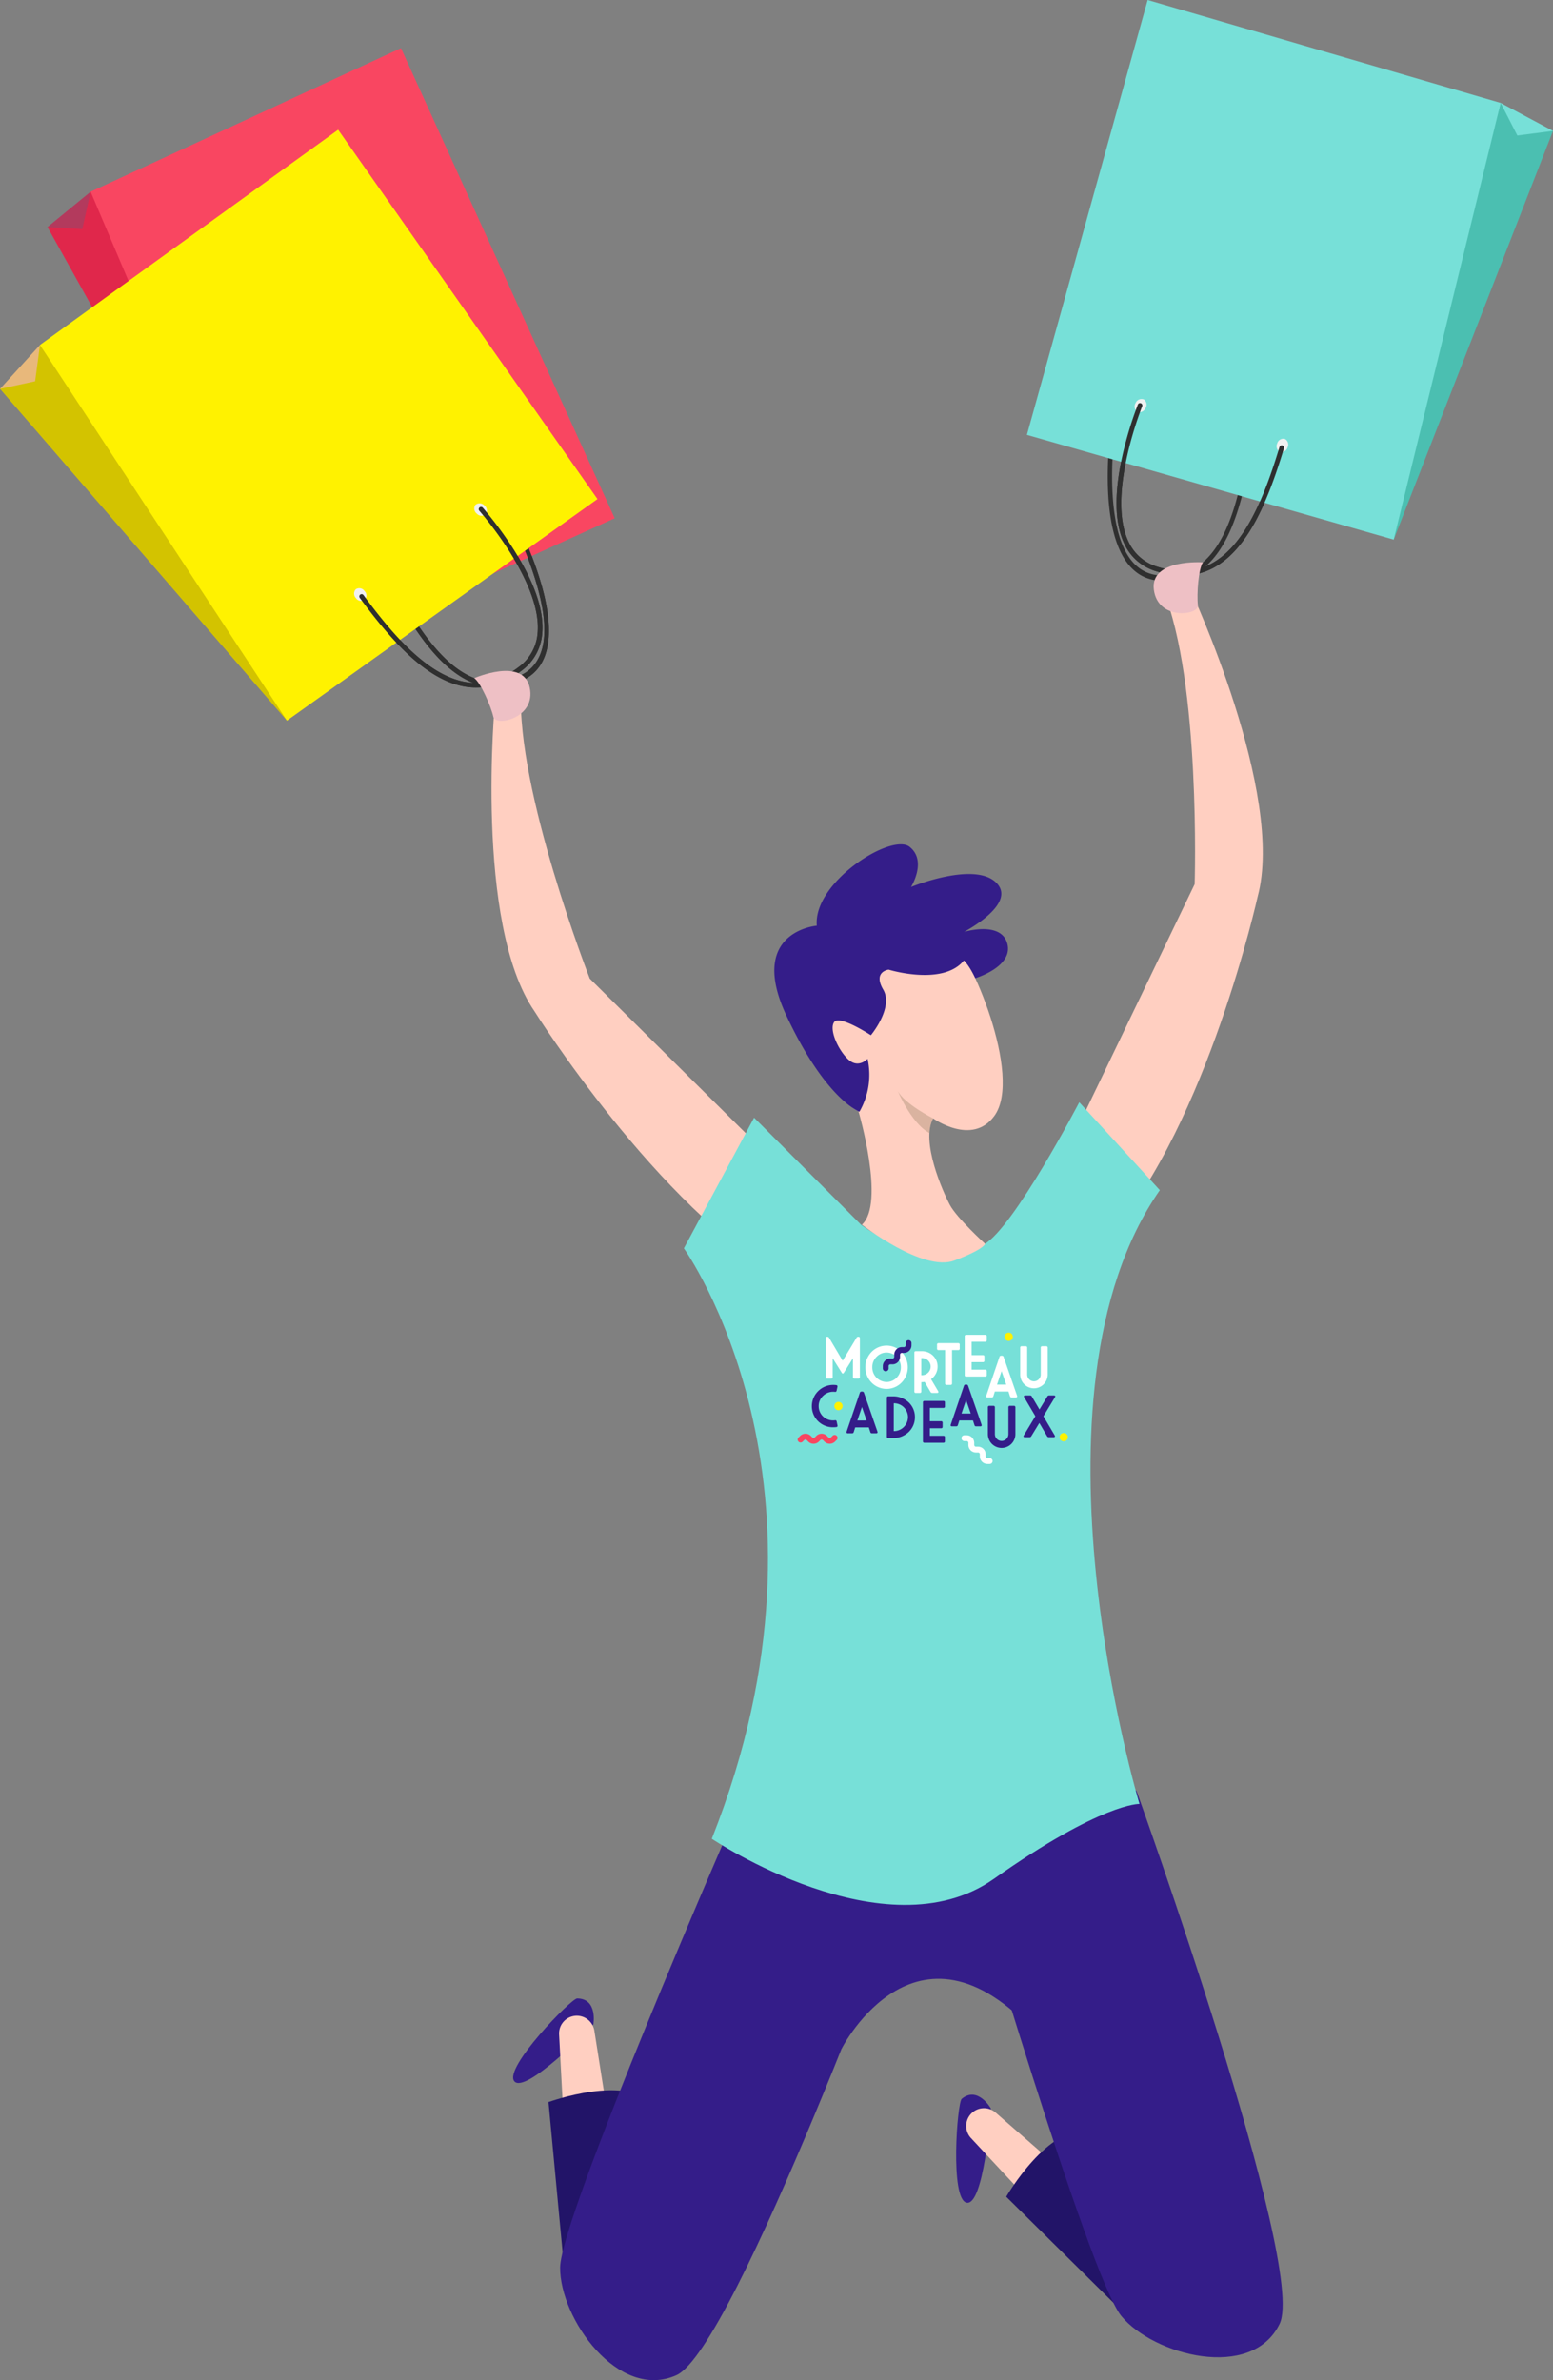 <svg xmlns="http://www.w3.org/2000/svg" viewBox="0 0 476.802 730.5">
    <rect x="0" y="0" width="476.802" height="730.5" fill="#808080" stroke="none"/>
    <defs>
        <clipPath id="prefix__a">
            <path data-name="Tracé 5466" d="M-1926.593 1362.747s-8.67-7.906-10.787-11.9-9.051-19.471-5.134-26.559c0 0 11.967 8.587 18.791-.763 8.893-12.181-7.676-50.641-13.34-54.08s-17.1-15.341-32.712-8.593-9 55.395 4.34 61.24c0 0 8.332 28.349 1.043 34.819 0 0 18.808 14.65 28.389 11s9.41-5.164 9.41-5.164z" transform="translate(1978.841 -1258.819)" fill="#ffcfc1"/>
        </clipPath>
    </defs>
    <g data-name="Groupe 3007">
        <g data-name="Groupe 2891">
            <path data-name="Tracé 5426" d="M249.994 365.58l-13.1-9.912-55.817-55.311s-22.66-57.976-21.084-88.409l-7.989 3s-6.513 68.541 12.122 95.481c0 0 37.726 60.165 77.252 82.553s8.616-27.402 8.616-27.402z" fill="#ffcfc1"/>
            <g data-name="Groupe 2880">
                <g data-name="Groupe 2878">
                    <path data-name="Tracé 5427" d="M153.401 151.308a.713.713 0 0 1 .973.357 159.886 159.886 0 0 1 7.844 16.35c5.244 12.829 7.23 23 5.9 30.244-.892 4.876-3.313 8.343-7.2 10.305a18.537 18.537 0 0 1-16.894.469c-11.81-5.488-21.288-22.563-29.019-38.745a.749.749 0 0 1 .25-1.02.744.744 0 0 1 .942.447c7.585 15.877 16.845 32.611 28.165 37.872 5.215 2.424 10.394 2.266 15.834-.48 3.541-1.79 5.749-4.951 6.563-9.4 2.767-15.118-11.008-40.828-13.527-45.36a.78.78 0 0 1 .163-1.041z" fill="#2f2f2f"/>
                </g>
                <path data-name="Tracé 5428" d="M39.262 72.618c-1.54-.445-15.485 3.91-15.485 3.91l-9.2-6.845L27.815 58.84z" fill="#b33a5d"/>
                <path data-name="Tracé 5429" d="M90.282 195.581l-.729 8.518L14.578 69.681l10.677.638 2.561-11.481z" fill="#e0274b"/>
                <path data-name="Tracé 5430" d="M188.727 159.058l-99.174 45.041L27.816 58.838l95.3-44.064z" fill="#f94661"/>
                <path data-name="Tracé 5431" d="M152.277 150.085c.686-.561 1.859-.123 2.621.977s.827 2.446.141 3.007-1.857.124-2.62-.977-.825-2.449-.142-3.007z" fill="#f1f1f1"/>
                <path data-name="Tracé 5432" d="M114.111 167.123c.763-.431 1.9.182 2.531 1.371s.531 2.5-.235 2.932-1.9-.184-2.531-1.372-.529-2.5.235-2.931z" fill="#f1f1f1"/>
                <g data-name="Groupe 2879">
                    <path data-name="Tracé 5433" d="M153.401 151.308a.713.713 0 0 1 .973.357 159.886 159.886 0 0 1 7.844 16.35c5.244 12.829 7.23 23 5.9 30.244-.892 4.876-3.313 8.343-7.2 10.305a18.537 18.537 0 0 1-16.894.469c-11.81-5.488-21.288-22.563-29.019-38.745a.749.749 0 0 1 .25-1.02.744.744 0 0 1 .942.447c7.585 15.877 16.845 32.611 28.165 37.872 5.215 2.424 10.394 2.266 15.834-.48 3.541-1.79 5.749-4.951 6.563-9.4 2.767-15.118-11.008-40.828-13.527-45.36a.78.78 0 0 1 .163-1.041z" fill="#2f2f2f"/>
                </g>
            </g>
            <g data-name="Groupe 2883">
                <g data-name="Groupe 2881">
                    <path data-name="Tracé 5434" d="M147.213 155.756a.709.709 0 0 1 1.012.061 113.5 113.5 0 0 1 9.432 12.734c6.488 10.239 9.451 18.953 8.809 25.9a15.556 15.556 0 0 1-6.253 11.335c-5.444 4.169-11.139 5.86-16.926 5.032-12.386-1.773-23.529-14.72-32.833-27.332a.711.711 0 0 1 .154-1 .706.706 0 0 1 .988.15c9.13 12.374 20.021 25.071 31.893 26.77 5.47.783 10.657-.772 15.861-4.753a14.192 14.192 0 0 0 5.7-10.338c1.342-14.5-14.94-34.135-17.9-37.57a.708.708 0 0 1 .064-.991z" fill="#2f2f2f"/>
                </g>
                <path data-name="Tracé 5435" d="M25.075 115.293c-1.59.016-15.183 7.777-15.183 7.777l-9.891-3.719 12.268-13.471z" fill="#e8b87b"/>
                <path data-name="Tracé 5436" d="M88.015 213.226l.077 7.947L0 119.348l10.786-2.33 1.482-11.141z" fill="#d3c300"/>
                <path data-name="Tracé 5437" d="M183.437 153.171l-95.345 68-75.824-115.3 91.549-66.057z" fill="#fff200"/>
                <path data-name="Tracé 5438" d="M145.969 154.946a1.956 1.956 0 0 1 2.725.174 1.955 1.955 0 0 1 .429 2.7 1.955 1.955 0 0 1-2.725-.174 1.956 1.956 0 0 1-.429-2.7z" fill="#f1f1f1"/>
                <path data-name="Tracé 5439" d="M109.246 180.846a1.956 1.956 0 0 1 2.674.557 1.955 1.955 0 0 1 .043 2.73 1.955 1.955 0 0 1-2.674-.557 1.955 1.955 0 0 1-.043-2.73z" fill="#f1f1f1"/>
                <g data-name="Groupe 2882">
                    <path data-name="Tracé 5440" d="M147.213 155.756a.709.709 0 0 1 1.012.061 113.5 113.5 0 0 1 9.432 12.734c6.488 10.239 9.451 18.953 8.809 25.9a15.556 15.556 0 0 1-6.253 11.335c-5.444 4.169-11.139 5.86-16.926 5.032-12.386-1.773-23.529-14.72-32.833-27.332a.711.711 0 0 1 .154-1 .706.706 0 0 1 .988.15c9.13 12.374 20.021 25.071 31.893 26.77 5.47.783 10.657-.772 15.861-4.753a14.192 14.192 0 0 0 5.7-10.338c1.342-14.5-14.94-34.135-17.9-37.57a.708.708 0 0 1 .064-.991z" fill="#2f2f2f"/>
                </g>
            </g>
            <path data-name="Tracé 5441" d="M145.599 208.141s14.981-6.545 17.028 2.853-10.483 12.127-11.165 9-3.955-10.625-5.863-11.853z" fill="#eec0c5"/>
            <path data-name="Tracé 5442" d="M323.685 355.901l9.026-13.725 34.074-70.812s1.939-62.217-9.736-90.365l8.532.156s29.089 62.4 20.551 94.028c0 0-15.4 69.324-45.149 103.655s-17.298-22.937-17.298-22.937z" fill="#ffcfc1"/>
            <g data-name="Groupe 2885">
                <g data-name="Groupe 2884">
                    <path data-name="Tracé 5443" d="M342.959 121.661a.713.713 0 0 0-.8.663 159.867 159.867 0 0 0-1.916 18.032c-.646 13.844.89 24.1 4.562 30.476 2.472 4.295 5.916 6.751 10.234 7.3a18.539 18.539 0 0 0 16.075-5.215c9.291-9.126 12.5-28.389 14.37-46.226a.751.751 0 0 0-.577-.877.746.746 0 0 0-.738.737c-1.832 17.5-4.953 36.37-13.857 45.117-4.1 4.031-9.036 5.615-15.082 4.849-3.936-.5-7.075-2.74-9.332-6.658-7.669-13.318-3.3-42.158-2.441-47.272a.778.778 0 0 0-.5-.925z" fill="#2f2f2f"/>
                </g>
                <path data-name="Tracé 5444" d="M343.607 120.128c-.834-.3-1.793.506-2.143 1.8s.041 2.583.874 2.882 1.792-.505 2.142-1.8-.041-2.583-.873-2.882z" fill="#f1f1f1"/>
                <path data-name="Tracé 5445" d="M385.276 123.402c-.865-.151-1.727.807-1.927 2.139s.339 2.534 1.2 2.684 1.727-.807 1.927-2.14-.331-2.533-1.2-2.683z" fill="#f1f1f1"/>
            </g>
            <g data-name="Groupe 2888">
                <g data-name="Groupe 2886">
                    <path data-name="Tracé 5446" d="M350.278 123.77a.707.707 0 0 0-.933.4 113.405 113.405 0 0 0-4.624 15.156c-2.685 11.821-2.559 21.024.372 27.352a15.553 15.553 0 0 0 9.687 8.587c6.526 2.105 12.459 1.793 17.634-.925 11.078-5.818 17.242-21.75 21.786-36.749a.71.71 0 0 0-.478-.886.706.706 0 0 0-.881.471c-4.459 14.718-10.471 30.328-21.088 35.9-4.891 2.57-10.3 2.841-16.537.832a14.192 14.192 0 0 1-8.832-7.832c-6.122-13.218 2.648-37.167 4.287-41.4a.708.708 0 0 0-.393-.911z" fill="#2f2f2f"/>
                </g>
                <path data-name="Tracé 5447" d="M451.817 44.747c1.5-.517 16.911 2.244 16.911 2.244l8.075-6.816-16.07-8.586z" fill="#77e0d8"/>
                <path data-name="Tracé 5448" d="M425.304 158.106l2.588 7.513 48.91-125.445-10.943 1.416-5.126-10z" fill="#4bbfb1"/>
                <path data-name="Tracé 5449" d="M315.281 133.469l112.611 32.151 32.841-134.03L352.35.001z" fill="#77e0d8"/>
                <path data-name="Tracé 5450" d="M351.18 122.594a1.956 1.956 0 0 0-2.51 1.077 1.957 1.957 0 0 0 .5 2.685 1.956 1.956 0 0 0 2.51-1.076 1.956 1.956 0 0 0-.5-2.686z" fill="#f1f1f1"/>
                <path data-name="Tracé 5451" d="M394.455 134.703a1.955 1.955 0 0 0-2.333 1.42 1.956 1.956 0 0 0 .873 2.588 1.954 1.954 0 0 0 2.332-1.42 1.955 1.955 0 0 0-.872-2.588z" fill="#f1f1f1"/>
                <g data-name="Groupe 2887">
                    <path data-name="Tracé 5452" d="M350.278 123.77a.707.707 0 0 0-.933.4 113.405 113.405 0 0 0-4.624 15.156c-2.685 11.821-2.559 21.024.372 27.352a15.553 15.553 0 0 0 9.687 8.587c6.526 2.105 12.459 1.793 17.634-.925 11.078-5.818 17.242-21.75 21.786-36.749a.71.71 0 0 0-.478-.886.706.706 0 0 0-.881.471c-4.459 14.718-10.471 30.328-21.088 35.9-4.891 2.57-10.3 2.841-16.537.832a14.192 14.192 0 0 1-8.832-7.832c-6.122-13.218 2.648-37.167 4.287-41.4a.708.708 0 0 0-.393-.911z" fill="#2f2f2f"/>
                </g>
            </g>
            <path data-name="Tracé 5453" d="M369.342 172.595s-16.307-1.151-15.09 8.389 13.939 7.918 13.533 4.738.169-11.327 1.557-13.127z" fill="#eec0c5"/>
            <path data-name="Tracé 5454" d="M304.2 647.102s-4.014-7-8.934-2.929c-1.392 1.15-3.653 30.843 1.507 31.877s7.38-26.869 7.427-28.948z" fill="#341d89"/>
            <path data-name="Tracé 5455" d="M322.263 662.853l-16.589-14.464a5.45 5.45 0 0 0-8.006.925 5.449 5.449 0 0 0 .436 6.9l18.142 19.481z" fill="#ffcfc1"/>
            <path data-name="Tracé 5456" d="M353.008 717.79l-44.072-43.575s13.007-22.5 25.636-19.974 17.732 52.952 18.436 63.549z" fill="#221468"/>
            <path data-name="Tracé 5457" d="M348.923 549.63s52.491 146.01 43.943 163.613-38.632 9.644-48.583-2.393-47.2-138.485-47.2-138.485 27.534-35.614 51.84-22.735z" fill="#341d89"/>
            <path data-name="Tracé 5458" d="M182.172 621.342s1.413-7.94-4.969-7.983c-1.8-.011-22.6 21.3-19.312 25.406s22.907-15.865 24.281-17.423z" fill="#341d89"/>
            <path data-name="Tracé 5459" d="M185.909 645.008l-3.431-21.74a5.449 5.449 0 0 0-6.731-4.431 5.449 5.449 0 0 0-4.094 5.567l1.4 26.583z" fill="#ffcfc1"/>
            <path data-name="Tracé 5460" d="M174.204 706.87l-5.809-61.7s24.422-8.9 32.478 1.148-20.406 51.977-26.669 60.552z" fill="#221468"/>
            <path data-name="Tracé 5461" d="M279.046 575.333s-53.512 145.639-71.368 153.644-35.808-17.412-35.707-33.029 52.736-136.473 52.736-136.473 43.975-9.623 54.339 15.858z" fill="#341d89"/>
            <path data-name="Tracé 5462" d="M258.409 628.748s23.7-46.568 61.575-2.354l-14.913-72.136-42.829 6.243-16.754 57.914z" fill="#341d89"/>
            <path data-name="Tracé 5463" d="M302.15 381.904s-19.985 7.2-37.81-6.03l-32.823-32.845-21.557 40.106s51.876 72.069 8.568 181.218c0 0 53.288 35.787 86.577 12.324s44.739-23.012 44.739-23.012-37.682-125.329 6.242-188.383l-24.728-26.974s-20.068 38.473-29.208 43.596z" fill="#77e0d8"/>
            <g data-name="Groupe 2890">
                <path data-name="Tracé 5464" d="M302.413 381.713s-8.67-7.906-10.787-11.9-9.051-19.471-5.134-26.559c0 0 11.967 8.587 18.791-.763 8.893-12.181-7.676-50.641-13.34-54.08s-17.1-15.341-32.712-8.593-9 55.395 4.34 61.24c0 0 8.332 28.349 1.043 34.819 0 0 18.808 14.65 28.389 11s9.41-5.164 9.41-5.164z" fill="#ffcfc1"/>
                <g data-name="Groupe 2889" transform="translate(250.165 277.785)" clip-path="url(#prefix__a)">
                    <path data-name="Tracé 5465" d="M38.442 69.461l-2.116-3.99s-8.736-4.4-10.853-8.392c0 0 4.818 11.49 10.958 13.415s2.011-1.033 2.011-1.033z" fill="#826e4f" opacity=".29" style="mix-blend-mode:multiply;isolation:isolate"/>
                </g>
            </g>
            <path data-name="Tracé 5467" d="M299.43 300.231s11.727-3.514 9.839-10.6-13.308-3.605-13.308-3.605 16.627-8.647 9.828-15.186-26.085 1.386-26.085 1.386 5.032-8.03-.466-12.339-29.582 10.773-28.466 24.227c0 0-21.413 1.713-9.362 27.524s22.459 29.57 22.459 29.57a22.725 22.725 0 0 0 2.494-16.234s-2.723 3.02-5.8.309-6.086-9.164-4.489-11.55 11.3 4 11.3 4 7.044-8.425 3.794-14 1.659-6.126 1.659-6.126 16.644 5.136 23.113-2.818c0-.002 1.472 1.251 3.49 5.442z" fill="#341d89"/>
        </g>
        <g data-name="Groupe 3006">
            <g data-name="Groupe 3005" transform="translate(244.898 409.005)">
                <circle data-name="Ellipse 222" cx="1.276" cy="1.276" r="1.276" transform="translate(63.518)" fill="#fff200"/>
                <g data-name="Groupe 3000">
                    <path data-name="Tracé 5643" d="M.261 33.465a.891.891 0 0 1 0-1.26l.5-.5a2.324 2.324 0 0 1 3.282 0l.459.459a.539.539 0 0 0 .762 0l.459-.459a2.324 2.324 0 0 1 3.282 0l.459.459a.539.539 0 0 0 .762 0l.5-.5a.891.891 0 0 1 1.26 0 .891.891 0 0 1 0 1.26l-.5.5a2.324 2.324 0 0 1-3.282 0l-.459-.459a.54.54 0 0 0-.762 0l-.459.459a2.323 2.323 0 0 1-3.282 0l-.459-.459a.54.54 0 0 0-.762 0l-.5.5a.891.891 0 0 1-1.26 0z" fill="#f94661"/>
                </g>
                <g data-name="Groupe 3001">
                    <path data-name="Tracé 5644" d="M19.101 1.723v11.931a.405.405 0 0 1-.447.447H17.42a.405.405 0 0 1-.447-.447v-5.8l-2.8 4.472a.336.336 0 0 1-.626 0l-2.8-4.463v5.787a.405.405 0 0 1-.447.447H9.066a.405.405 0 0 1-.447-.447V1.719a.405.405 0 0 1 .447-.447h.036a.581.581 0 0 1 .536.3l4.177 7.057 4.257-7.057a.553.553 0 0 1 .528-.3h.08a.394.394 0 0 1 .421.451z" fill="#fff"/>
                    <path data-name="Tracé 5645" d="M27.305 3.983a6.431 6.431 0 0 1 4.6 1.943 6.743 6.743 0 0 1 1.905 4.7 6.75 6.75 0 0 1-1.905 4.7 6.431 6.431 0 0 1-4.606 1.941 6.467 6.467 0 0 1-4.615-1.941 6.741 6.741 0 0 1-1.9-4.7 6.734 6.734 0 0 1 1.9-4.7 6.466 6.466 0 0 1 4.621-1.943zm0 11.171a4.322 4.322 0 0 0 3.095-1.333 4.443 4.443 0 0 0 1.288-3.2 4.441 4.441 0 0 0-4.383-4.508 4.245 4.245 0 0 0-3.095 1.324 4.381 4.381 0 0 0-1.3 3.184 4.471 4.471 0 0 0 4.395 4.533z" fill="#fff"/>
                    <path data-name="Tracé 5646" d="M42.962 10.398a4.711 4.711 0 0 1-2.012 3.891l2.182 3.685c.179.3.053.537-.3.537h-1.5a.581.581 0 0 1-.537-.3l-1.816-3.086a6.748 6.748 0 0 1-.814.08h-.206v2.862a.405.405 0 0 1-.447.447h-1.243a.405.405 0 0 1-.447-.447V6.145a.405.405 0 0 1 .447-.447h1.8a4.864 4.864 0 0 1 3.479 1.359 4.645 4.645 0 0 1 1.414 3.341zm-5.009 2.674h.179a2.665 2.665 0 0 0 2.7-2.674 2.621 2.621 0 0 0-2.773-2.576h-.107z" fill="#fff"/>
                    <path data-name="Tracé 5647" d="M49.751 3.679v1.234a.405.405 0 0 1-.447.447H47.39v10.241a.405.405 0 0 1-.447.447h-1.23a.405.405 0 0 1-.447-.447V5.36h-2.03a.405.405 0 0 1-.447-.447V3.679a.405.405 0 0 1 .447-.447h6.073a.405.405 0 0 1 .442.447z" fill="#fff"/>
                    <path data-name="Tracé 5648" d="M58.048 1.125v1.234a.405.405 0 0 1-.447.447h-4.186v4.1h3.47a.405.405 0 0 1 .447.447v1.252a.405.405 0 0 1-.447.447h-3.47v2.317h4.186a.405.405 0 0 1 .447.447v1.235a.405.405 0 0 1-.447.447h-5.867a.405.405 0 0 1-.447-.447V1.128a.405.405 0 0 1 .447-.447h5.867a.405.405 0 0 1 .447.444z" fill="#fff"/>
                    <path data-name="Tracé 5649" d="M63.228 7.444l4.141 11.94c.107.3-.045.51-.367.51h-1.315a.475.475 0 0 1-.5-.367l-.465-1.44h-4.186l-.456 1.44a.475.475 0 0 1-.5.367h-1.315c-.322 0-.474-.206-.367-.51l4.06-11.931a.485.485 0 0 1 .51-.367h.25a.487.487 0 0 1 .51.358zm-2.021 8.515h2.835l-1.431-4.132z" fill="#fff"/>
                    <path data-name="Tracé 5650" d="M75.076 4.175h1.243a.405.405 0 0 1 .447.447v8.247a4.23 4.23 0 0 1-4.222 4.222 4.23 4.23 0 0 1-4.221-4.222V4.622a.405.405 0 0 1 .447-.447h1.252a.405.405 0 0 1 .448.447v8.247a2.076 2.076 0 0 0 2.075 2.075 2.084 2.084 0 0 0 2.084-2.075V4.622a.405.405 0 0 1 .447-.447z" fill="#fff"/>
                    <path data-name="Tracé 5651" d="M6.259 27.174a6.41 6.41 0 0 1-1.905-4.606 6.474 6.474 0 0 1 1.932-4.606 6.536 6.536 0 0 1 4.651-1.914 6.253 6.253 0 0 1 .912.063.4.4 0 0 1 .358.528l-.25 1.172a.415.415 0 0 1-.519.358 4.937 4.937 0 0 0-.5-.027 4.455 4.455 0 0 0-3.175 1.3 4.251 4.251 0 0 0-1.315 3.13 4.378 4.378 0 0 0 4.49 4.374 3.379 3.379 0 0 0 .519-.036.416.416 0 0 1 .519.358l.25 1.19c.063.277-.036.483-.3.519a5.589 5.589 0 0 1-.984.072 6.523 6.523 0 0 1-4.683-1.875z" fill="#341d89"/>
                    <path data-name="Tracé 5652" d="M20.354 18.454l4.141 11.94c.107.3-.045.51-.367.51h-1.314a.475.475 0 0 1-.5-.367l-.465-1.44h-4.186l-.456 1.44a.475.475 0 0 1-.5.367h-1.313c-.322 0-.474-.206-.367-.51l4.061-11.931a.485.485 0 0 1 .51-.367h.25a.486.486 0 0 1 .506.358zm-2.021 8.515h2.835l-1.431-4.132z" fill="#341d89"/>
                    <path data-name="Tracé 5653" d="M29.359 19.554a6.933 6.933 0 0 1 4.74 1.86 6.182 6.182 0 0 1 1.9 4.517 6.278 6.278 0 0 1-1.878 4.535 6.821 6.821 0 0 1-4.7 1.9h-1.592a.405.405 0 0 1-.447-.447V20.001a.405.405 0 0 1 .447-.447zm4.511 6.377a4.284 4.284 0 0 0-4.365-4.248v8.55a4.357 4.357 0 0 0 4.365-4.302z" fill="#341d89"/>
                    <path data-name="Tracé 5654" d="M45.214 21.421v1.234a.405.405 0 0 1-.447.447h-4.186v4.1h3.47a.405.405 0 0 1 .448.447v1.252a.405.405 0 0 1-.448.447h-3.47v2.317h4.186a.405.405 0 0 1 .447.447v1.234a.405.405 0 0 1-.447.447H38.9a.405.405 0 0 1-.447-.447V21.421a.405.405 0 0 1 .447-.447h5.867a.405.405 0 0 1 .447.447z" fill="#341d89"/>
                    <path data-name="Tracé 5655" d="M52.324 16.317l4.141 11.94c.107.3-.045.51-.367.51h-1.315a.475.475 0 0 1-.5-.367l-.465-1.44h-4.186l-.456 1.44a.475.475 0 0 1-.5.367h-1.315c-.322 0-.474-.206-.367-.51l4.061-11.931a.485.485 0 0 1 .51-.367h.251a.487.487 0 0 1 .508.358zm-2.021 8.515h2.836L51.708 20.7z" fill="#341d89"/>
                    <path data-name="Tracé 5656" d="M65.162 22.472h1.239a.405.405 0 0 1 .447.447v8.246a4.229 4.229 0 0 1-4.222 4.222 4.229 4.229 0 0 1-4.222-4.222v-8.246a.405.405 0 0 1 .447-.447h1.252a.405.405 0 0 1 .447.447v8.246a2.077 2.077 0 0 0 2.075 2.075 2.084 2.084 0 0 0 2.084-2.075v-8.246a.405.405 0 0 1 .453-.447z" fill="#341d89"/>
                    <path data-name="Tracé 5657" d="M79.003 19.811l-3.551 5.858 3.47 5.885c.179.3.045.537-.313.537h-1.488a.581.581 0 0 1-.537-.3l-2.379-4.06-2.477 4.06a.552.552 0 0 1-.528.3h-1.479c-.358 0-.492-.224-.3-.537l3.56-5.9-3.443-5.84c-.179-.3-.045-.537.313-.537h1.494a.581.581 0 0 1 .536.3l2.361 4.007 2.433-4.007a.552.552 0 0 1 .528-.3h1.5c.354-.003.488.221.3.534z" fill="#341d89"/>
                </g>
                <g data-name="Groupe 3003">
                    <g data-name="Groupe 3002">
                        <path data-name="Tracé 5658" d="M27.032 11.865a.891.891 0 0 1-.891-.891v-.7a2.323 2.323 0 0 1 2.321-2.321h.649a.54.54 0 0 0 .539-.539v-.649a2.323 2.323 0 0 1 2.321-2.321h.649a.54.54 0 0 0 .539-.539v-.7a.891.891 0 0 1 .891-.891.891.891 0 0 1 .891.891v.7a2.323 2.323 0 0 1-2.321 2.321h-.649a.54.54 0 0 0-.539.539v.649a2.323 2.323 0 0 1-2.321 2.321h-.649a.54.54 0 0 0-.539.539v.7a.891.891 0 0 1-.891.891z" fill="#341d89"/>
                    </g>
                </g>
                <g data-name="Groupe 3004">
                    <path data-name="Tracé 5659" d="M50.29 32.394a.891.891 0 0 1 .891-.891h.7a2.324 2.324 0 0 1 2.321 2.321v.649a.539.539 0 0 0 .539.539h.649a2.323 2.323 0 0 1 2.321 2.321v.649a.54.54 0 0 0 .539.539h.7a.891.891 0 0 1 .891.891.891.891 0 0 1-.891.891h-.7a2.324 2.324 0 0 1-2.321-2.321v-.649a.539.539 0 0 0-.539-.539h-.649a2.323 2.323 0 0 1-2.321-2.321v-.649a.539.539 0 0 0-.539-.539h-.7a.891.891 0 0 1-.891-.891z" fill="#fff"/>
                </g>
                <circle data-name="Ellipse 223" cx="1.276" cy="1.276" r="1.276" transform="translate(80.42 30.815)" fill="#fff200"/>
                <circle data-name="Ellipse 224" cx="1.276" cy="1.276" r="1.276" transform="translate(11.255 21.27)" fill="#fff200"/>
            </g>
        </g>
    </g>
</svg>
